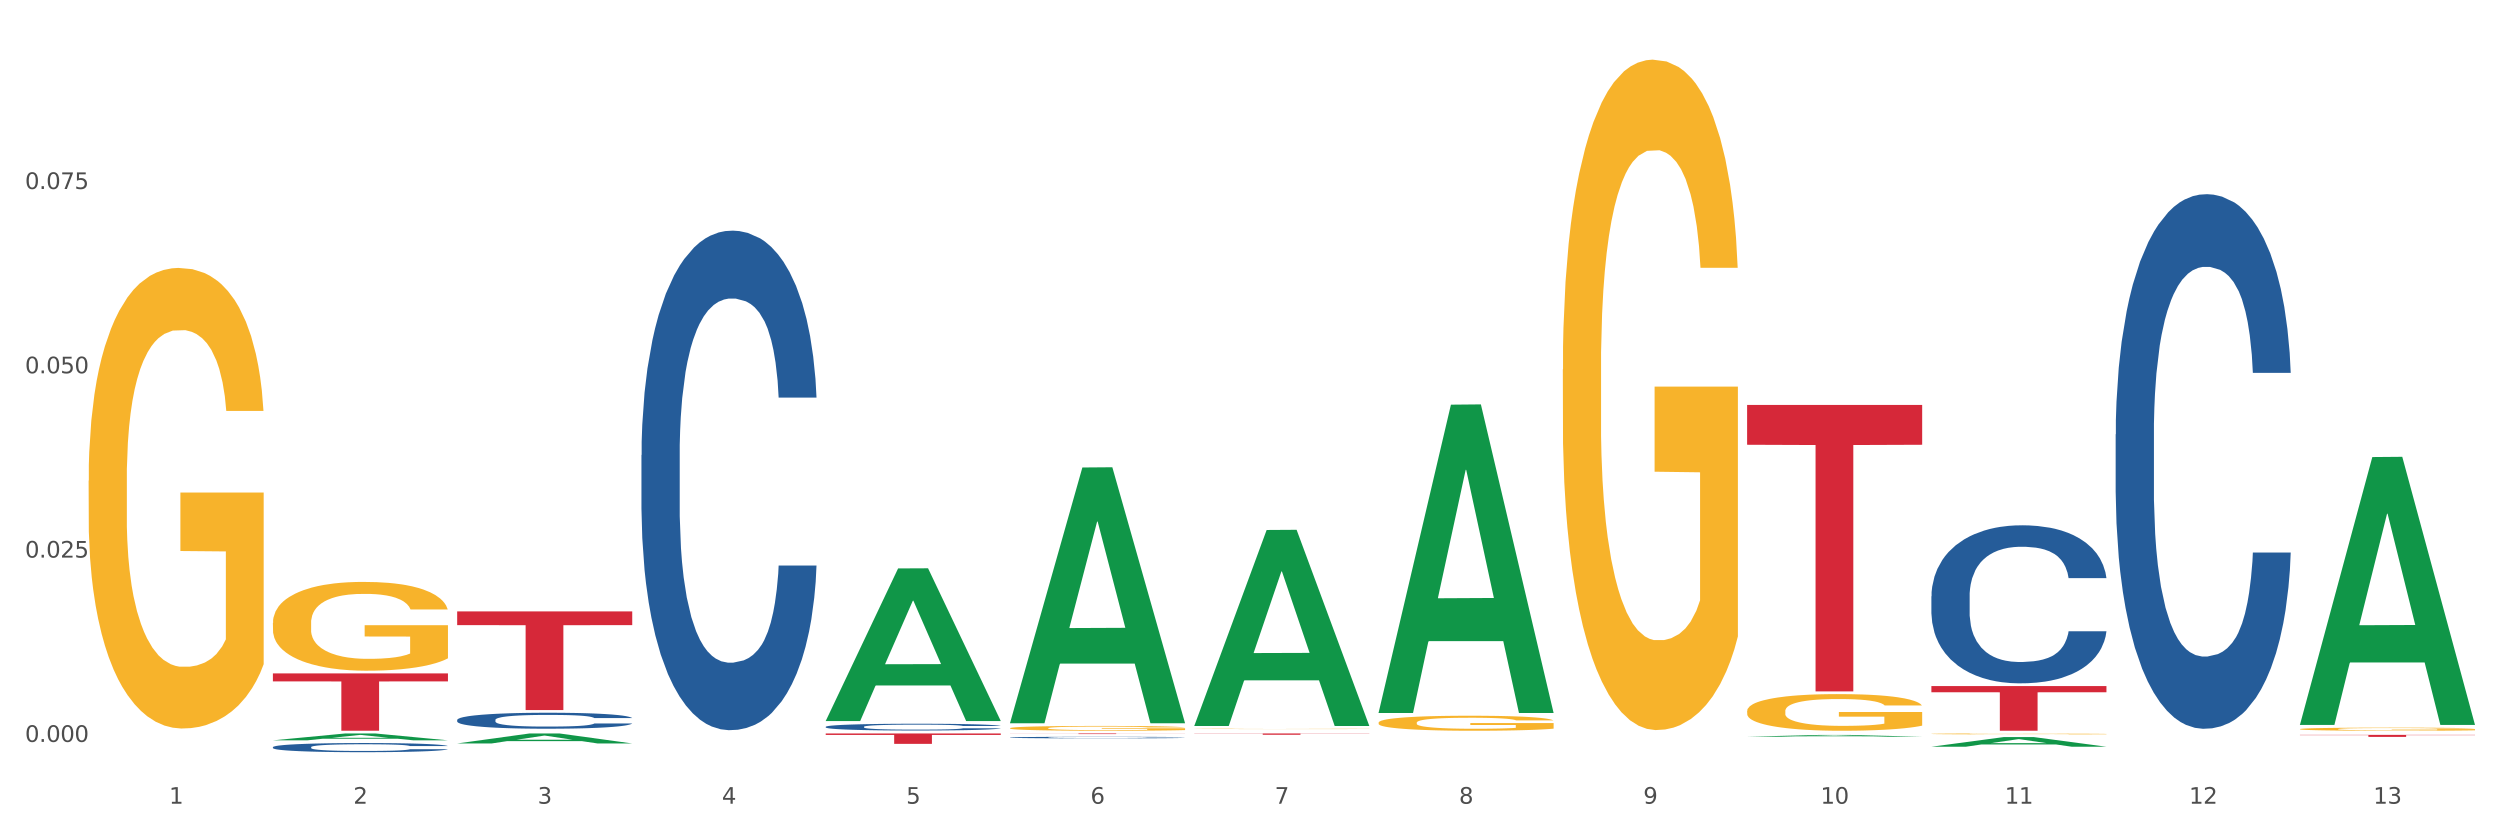 <?xml version="1.0" encoding="utf-8" standalone="no"?>
<!DOCTYPE svg PUBLIC "-//W3C//DTD SVG 1.1//EN"
  "http://www.w3.org/Graphics/SVG/1.1/DTD/svg11.dtd">
<svg xmlns:xlink="http://www.w3.org/1999/xlink" width="1080pt" height="360pt" viewBox="0 0 1080 360" xmlns="http://www.w3.org/2000/svg" version="1.1">
 <rect x="0" y="0" width="1080" height="360" fill="#333333" stroke="none"/>
 <defs>
  <style type="text/css">*{stroke-linejoin: round; stroke-linecap: butt}</style>
 </defs>
 <g id="figure_1">
  <g id="patch_1">
   <path d="M 0 360 
L 1080 360 
L 1080 0 
L 0 0 
z
" style="fill: #ffffff; stroke: #ffffff; stroke-linejoin: miter"/>
  </g>
  <g id="axes_1">
   <g id="matplotlib.axis_1">
    <g id="xtick_1">
     <g id="text_1">
      <!-- 1 -->
      <g style="fill: #4d4d4d" transform="translate(73.043 347.204) scale(0.096 -0.096)">
       <defs>
        <path id="DejaVuSans-31" d="M 794 531 
L 1825 531 
L 1825 4091 
L 703 3866 
L 703 4441 
L 1819 4666 
L 2450 4666 
L 2450 531 
L 3481 531 
L 3481 0 
L 794 0 
L 794 531 
z
" transform="scale(0.016)"/>
       </defs>
       <use xlink:href="#DejaVuSans-31"/>
      </g>
     </g>
    </g>
    <g id="xtick_2">
     <g id="text_2">
      <!-- 2 -->
      <g style="fill: #4d4d4d" transform="translate(152.65 347.204) scale(0.096 -0.096)">
       <defs>
        <path id="DejaVuSans-32" d="M 1228 531 
L 3431 531 
L 3431 0 
L 469 0 
L 469 531 
Q 828 903 1448 1529 
Q 2069 2156 2228 2338 
Q 2531 2678 2651 2914 
Q 2772 3150 2772 3378 
Q 2772 3750 2511 3984 
Q 2250 4219 1831 4219 
Q 1534 4219 1204 4116 
Q 875 4013 500 3803 
L 500 4441 
Q 881 4594 1212 4672 
Q 1544 4750 1819 4750 
Q 2544 4750 2975 4387 
Q 3406 4025 3406 3419 
Q 3406 3131 3298 2873 
Q 3191 2616 2906 2266 
Q 2828 2175 2409 1742 
Q 1991 1309 1228 531 
z
" transform="scale(0.016)"/>
       </defs>
       <use xlink:href="#DejaVuSans-32"/>
      </g>
     </g>
    </g>
    <g id="xtick_3">
     <g id="text_3">
      <!-- 3 -->
      <g style="fill: #4d4d4d" transform="translate(232.258 347.204) scale(0.096 -0.096)">
       <defs>
        <path id="DejaVuSans-33" d="M 2597 2516 
Q 3050 2419 3304 2112 
Q 3559 1806 3559 1356 
Q 3559 666 3084 287 
Q 2609 -91 1734 -91 
Q 1441 -91 1130 -33 
Q 819 25 488 141 
L 488 750 
Q 750 597 1062 519 
Q 1375 441 1716 441 
Q 2309 441 2620 675 
Q 2931 909 2931 1356 
Q 2931 1769 2642 2001 
Q 2353 2234 1838 2234 
L 1294 2234 
L 1294 2753 
L 1863 2753 
Q 2328 2753 2575 2939 
Q 2822 3125 2822 3475 
Q 2822 3834 2567 4026 
Q 2313 4219 1838 4219 
Q 1578 4219 1281 4162 
Q 984 4106 628 3988 
L 628 4550 
Q 988 4650 1302 4700 
Q 1616 4750 1894 4750 
Q 2613 4750 3031 4423 
Q 3450 4097 3450 3541 
Q 3450 3153 3228 2886 
Q 3006 2619 2597 2516 
z
" transform="scale(0.016)"/>
       </defs>
       <use xlink:href="#DejaVuSans-33"/>
      </g>
     </g>
    </g>
    <g id="xtick_4">
     <g id="text_4">
      <!-- 4 -->
      <g style="fill: #4d4d4d" transform="translate(311.865 347.204) scale(0.096 -0.096)">
       <defs>
        <path id="DejaVuSans-34" d="M 2419 4116 
L 825 1625 
L 2419 1625 
L 2419 4116 
z
M 2253 4666 
L 3047 4666 
L 3047 1625 
L 3713 1625 
L 3713 1100 
L 3047 1100 
L 3047 0 
L 2419 0 
L 2419 1100 
L 313 1100 
L 313 1709 
L 2253 4666 
z
" transform="scale(0.016)"/>
       </defs>
       <use xlink:href="#DejaVuSans-34"/>
      </g>
     </g>
    </g>
    <g id="xtick_5">
     <g id="text_5">
      <!-- 5 -->
      <g style="fill: #4d4d4d" transform="translate(391.473 347.204) scale(0.096 -0.096)">
       <defs>
        <path id="DejaVuSans-35" d="M 691 4666 
L 3169 4666 
L 3169 4134 
L 1269 4134 
L 1269 2991 
Q 1406 3038 1543 3061 
Q 1681 3084 1819 3084 
Q 2600 3084 3056 2656 
Q 3513 2228 3513 1497 
Q 3513 744 3044 326 
Q 2575 -91 1722 -91 
Q 1428 -91 1123 -41 
Q 819 9 494 109 
L 494 744 
Q 775 591 1075 516 
Q 1375 441 1709 441 
Q 2250 441 2565 725 
Q 2881 1009 2881 1497 
Q 2881 1984 2565 2268 
Q 2250 2553 1709 2553 
Q 1456 2553 1204 2497 
Q 953 2441 691 2322 
L 691 4666 
z
" transform="scale(0.016)"/>
       </defs>
       <use xlink:href="#DejaVuSans-35"/>
      </g>
     </g>
    </g>
    <g id="xtick_6">
     <g id="text_6">
      <!-- 6 -->
      <g style="fill: #4d4d4d" transform="translate(471.08 347.204) scale(0.096 -0.096)">
       <defs>
        <path id="DejaVuSans-36" d="M 2113 2584 
Q 1688 2584 1439 2293 
Q 1191 2003 1191 1497 
Q 1191 994 1439 701 
Q 1688 409 2113 409 
Q 2538 409 2786 701 
Q 3034 994 3034 1497 
Q 3034 2003 2786 2293 
Q 2538 2584 2113 2584 
z
M 3366 4563 
L 3366 3988 
Q 3128 4100 2886 4159 
Q 2644 4219 2406 4219 
Q 1781 4219 1451 3797 
Q 1122 3375 1075 2522 
Q 1259 2794 1537 2939 
Q 1816 3084 2150 3084 
Q 2853 3084 3261 2657 
Q 3669 2231 3669 1497 
Q 3669 778 3244 343 
Q 2819 -91 2113 -91 
Q 1303 -91 875 529 
Q 447 1150 447 2328 
Q 447 3434 972 4092 
Q 1497 4750 2381 4750 
Q 2619 4750 2861 4703 
Q 3103 4656 3366 4563 
z
" transform="scale(0.016)"/>
       </defs>
       <use xlink:href="#DejaVuSans-36"/>
      </g>
     </g>
    </g>
    <g id="xtick_7">
     <g id="text_7">
      <!-- 7 -->
      <g style="fill: #4d4d4d" transform="translate(550.688 347.204) scale(0.096 -0.096)">
       <defs>
        <path id="DejaVuSans-37" d="M 525 4666 
L 3525 4666 
L 3525 4397 
L 1831 0 
L 1172 0 
L 2766 4134 
L 525 4134 
L 525 4666 
z
" transform="scale(0.016)"/>
       </defs>
       <use xlink:href="#DejaVuSans-37"/>
      </g>
     </g>
    </g>
    <g id="xtick_8">
     <g id="text_8">
      <!-- 8 -->
      <g style="fill: #4d4d4d" transform="translate(630.295 347.204) scale(0.096 -0.096)">
       <defs>
        <path id="DejaVuSans-38" d="M 2034 2216 
Q 1584 2216 1326 1975 
Q 1069 1734 1069 1313 
Q 1069 891 1326 650 
Q 1584 409 2034 409 
Q 2484 409 2743 651 
Q 3003 894 3003 1313 
Q 3003 1734 2745 1975 
Q 2488 2216 2034 2216 
z
M 1403 2484 
Q 997 2584 770 2862 
Q 544 3141 544 3541 
Q 544 4100 942 4425 
Q 1341 4750 2034 4750 
Q 2731 4750 3128 4425 
Q 3525 4100 3525 3541 
Q 3525 3141 3298 2862 
Q 3072 2584 2669 2484 
Q 3125 2378 3379 2068 
Q 3634 1759 3634 1313 
Q 3634 634 3220 271 
Q 2806 -91 2034 -91 
Q 1263 -91 848 271 
Q 434 634 434 1313 
Q 434 1759 690 2068 
Q 947 2378 1403 2484 
z
M 1172 3481 
Q 1172 3119 1398 2916 
Q 1625 2713 2034 2713 
Q 2441 2713 2670 2916 
Q 2900 3119 2900 3481 
Q 2900 3844 2670 4047 
Q 2441 4250 2034 4250 
Q 1625 4250 1398 4047 
Q 1172 3844 1172 3481 
z
" transform="scale(0.016)"/>
       </defs>
       <use xlink:href="#DejaVuSans-38"/>
      </g>
     </g>
    </g>
    <g id="xtick_9">
     <g id="text_9">
      <!-- 9 -->
      <g style="fill: #4d4d4d" transform="translate(709.902 347.204) scale(0.096 -0.096)">
       <defs>
        <path id="DejaVuSans-39" d="M 703 97 
L 703 672 
Q 941 559 1184 500 
Q 1428 441 1663 441 
Q 2288 441 2617 861 
Q 2947 1281 2994 2138 
Q 2813 1869 2534 1725 
Q 2256 1581 1919 1581 
Q 1219 1581 811 2004 
Q 403 2428 403 3163 
Q 403 3881 828 4315 
Q 1253 4750 1959 4750 
Q 2769 4750 3195 4129 
Q 3622 3509 3622 2328 
Q 3622 1225 3098 567 
Q 2575 -91 1691 -91 
Q 1453 -91 1209 -44 
Q 966 3 703 97 
z
M 1959 2075 
Q 2384 2075 2632 2365 
Q 2881 2656 2881 3163 
Q 2881 3666 2632 3958 
Q 2384 4250 1959 4250 
Q 1534 4250 1286 3958 
Q 1038 3666 1038 3163 
Q 1038 2656 1286 2365 
Q 1534 2075 1959 2075 
z
" transform="scale(0.016)"/>
       </defs>
       <use xlink:href="#DejaVuSans-39"/>
      </g>
     </g>
    </g>
    <g id="xtick_10">
     <g id="text_10">
      <!-- 10 -->
      <g style="fill: #4d4d4d" transform="translate(786.456 347.204) scale(0.096 -0.096)">
       <defs>
        <path id="DejaVuSans-30" d="M 2034 4250 
Q 1547 4250 1301 3770 
Q 1056 3291 1056 2328 
Q 1056 1369 1301 889 
Q 1547 409 2034 409 
Q 2525 409 2770 889 
Q 3016 1369 3016 2328 
Q 3016 3291 2770 3770 
Q 2525 4250 2034 4250 
z
M 2034 4750 
Q 2819 4750 3233 4129 
Q 3647 3509 3647 2328 
Q 3647 1150 3233 529 
Q 2819 -91 2034 -91 
Q 1250 -91 836 529 
Q 422 1150 422 2328 
Q 422 3509 836 4129 
Q 1250 4750 2034 4750 
z
" transform="scale(0.016)"/>
       </defs>
       <use xlink:href="#DejaVuSans-31"/>
       <use xlink:href="#DejaVuSans-30" transform="translate(63.623 0)"/>
      </g>
     </g>
    </g>
    <g id="xtick_11">
     <g id="text_11">
      <!-- 11 -->
      <g style="fill: #4d4d4d" transform="translate(866.063 347.204) scale(0.096 -0.096)">
       <use xlink:href="#DejaVuSans-31"/>
       <use xlink:href="#DejaVuSans-31" transform="translate(63.623 0)"/>
      </g>
     </g>
    </g>
    <g id="xtick_12">
     <g id="text_12">
      <!-- 12 -->
      <g style="fill: #4d4d4d" transform="translate(945.671 347.204) scale(0.096 -0.096)">
       <use xlink:href="#DejaVuSans-31"/>
       <use xlink:href="#DejaVuSans-32" transform="translate(63.623 0)"/>
      </g>
     </g>
    </g>
    <g id="xtick_13">
     <g id="text_13">
      <!-- 13 -->
      <g style="fill: #4d4d4d" transform="translate(1025.278 347.204) scale(0.096 -0.096)">
       <use xlink:href="#DejaVuSans-31"/>
       <use xlink:href="#DejaVuSans-33" transform="translate(63.623 0)"/>
      </g>
     </g>
    </g>
    <g id="xtick_14"/>
    <g id="xtick_15"/>
    <g id="xtick_16"/>
    <g id="xtick_17"/>
    <g id="xtick_18"/>
    <g id="xtick_19"/>
    <g id="xtick_20"/>
    <g id="xtick_21"/>
    <g id="xtick_22"/>
    <g id="xtick_23"/>
    <g id="xtick_24"/>
    <g id="xtick_25"/>
   </g>
   <g id="matplotlib.axis_2">
    <g id="ytick_1">
     <g id="text_14">
      <!-- 0.000 -->
      <g style="fill: #4d4d4d" transform="translate(10.8 320.5) scale(0.096 -0.096)">
       <defs>
        <path id="DejaVuSans-2e" d="M 684 794 
L 1344 794 
L 1344 0 
L 684 0 
L 684 794 
z
" transform="scale(0.016)"/>
       </defs>
       <use xlink:href="#DejaVuSans-30"/>
       <use xlink:href="#DejaVuSans-2e" transform="translate(63.623 0)"/>
       <use xlink:href="#DejaVuSans-30" transform="translate(95.41 0)"/>
       <use xlink:href="#DejaVuSans-30" transform="translate(159.033 0)"/>
       <use xlink:href="#DejaVuSans-30" transform="translate(222.656 0)"/>
      </g>
     </g>
    </g>
    <g id="ytick_2">
     <g id="text_15">
      <!-- 0.025 -->
      <g style="fill: #4d4d4d" transform="translate(10.8 240.883) scale(0.096 -0.096)">
       <use xlink:href="#DejaVuSans-30"/>
       <use xlink:href="#DejaVuSans-2e" transform="translate(63.623 0)"/>
       <use xlink:href="#DejaVuSans-30" transform="translate(95.41 0)"/>
       <use xlink:href="#DejaVuSans-32" transform="translate(159.033 0)"/>
       <use xlink:href="#DejaVuSans-35" transform="translate(222.656 0)"/>
      </g>
     </g>
    </g>
    <g id="ytick_3">
     <g id="text_16">
      <!-- 0.050 -->
      <g style="fill: #4d4d4d" transform="translate(10.8 161.265) scale(0.096 -0.096)">
       <use xlink:href="#DejaVuSans-30"/>
       <use xlink:href="#DejaVuSans-2e" transform="translate(63.623 0)"/>
       <use xlink:href="#DejaVuSans-30" transform="translate(95.41 0)"/>
       <use xlink:href="#DejaVuSans-35" transform="translate(159.033 0)"/>
       <use xlink:href="#DejaVuSans-30" transform="translate(222.656 0)"/>
      </g>
     </g>
    </g>
    <g id="ytick_4">
     <g id="text_17">
      <!-- 0.075 -->
      <g style="fill: #4d4d4d" transform="translate(10.8 81.647) scale(0.096 -0.096)">
       <use xlink:href="#DejaVuSans-30"/>
       <use xlink:href="#DejaVuSans-2e" transform="translate(63.623 0)"/>
       <use xlink:href="#DejaVuSans-30" transform="translate(95.41 0)"/>
       <use xlink:href="#DejaVuSans-37" transform="translate(159.033 0)"/>
       <use xlink:href="#DejaVuSans-35" transform="translate(222.656 0)"/>
      </g>
     </g>
    </g>
    <g id="ytick_5"/>
    <g id="ytick_6"/>
    <g id="ytick_7"/>
    <g id="ytick_8"/>
   </g>
   <g id="PolyCollection_1">
    <path d="M 117.89 319.817 
L 117.968 319.814 
L 149.155 316.856 
L 162.097 316.853 
L 193.518 319.823 
L 178.548 319.823 
L 171.765 319.131 
L 139.565 319.131 
L 139.331 319.142 
L 132.782 319.823 
L 117.89 319.823 
L 117.89 319.817 
L 143.619 318.718 
L 167.711 318.716 
L 155.782 317.486 
L 155.626 317.48 
L 155.47 317.489 
L 143.541 318.716 
L 143.619 318.718 
L 117.89 319.817 
z
" clip-path="url(#p69374a0473)" style="fill: #109648"/>
    <path d="M 834.358 296.372 
L 909.985 296.372 
L 909.985 299.056 
L 880.236 299.074 
L 880.236 315.689 
L 863.928 315.689 
L 863.928 299.074 
L 834.358 299.056 
L 834.358 296.39 
L 834.358 296.372 
z
" clip-path="url(#p69374a0473)" style="fill: #d62839"/>
    <path d="M 754.75 174.941 
L 830.378 174.941 
L 830.378 192.137 
L 800.628 192.254 
L 800.628 298.687 
L 784.32 298.687 
L 784.32 192.254 
L 754.75 192.137 
L 754.75 175.057 
L 754.75 174.941 
z
" clip-path="url(#p69374a0473)" style="fill: #d62839"/>
    <path d="M 515.928 316.853 
L 591.555 316.853 
L 591.555 316.932 
L 561.806 316.932 
L 561.806 317.418 
L 545.498 317.418 
L 545.498 316.932 
L 515.928 316.932 
L 515.928 316.854 
L 515.928 316.853 
z
" clip-path="url(#p69374a0473)" style="fill: #d62839"/>
    <path d="M 436.32 316.853 
L 511.948 316.853 
L 511.948 316.891 
L 482.199 316.891 
L 482.199 317.123 
L 465.89 317.123 
L 465.89 316.891 
L 436.32 316.891 
L 436.32 316.853 
L 436.32 316.853 
z
" clip-path="url(#p69374a0473)" style="fill: #d62839"/>
    <path d="M 356.713 316.853 
L 432.34 316.853 
L 432.34 317.477 
L 402.591 317.482 
L 402.591 321.346 
L 386.283 321.346 
L 386.283 317.482 
L 356.713 317.477 
L 356.713 316.857 
L 356.713 316.853 
z
" clip-path="url(#p69374a0473)" style="fill: #d62839"/>
    <path d="M 197.498 264.126 
L 273.125 264.126 
L 273.125 270.047 
L 243.376 270.088 
L 243.376 306.738 
L 227.068 306.738 
L 227.068 270.088 
L 197.498 270.047 
L 197.498 264.166 
L 197.498 264.126 
z
" clip-path="url(#p69374a0473)" style="fill: #d62839"/>
    <path d="M 117.89 290.917 
L 193.518 290.917 
L 193.518 294.359 
L 163.769 294.382 
L 163.769 315.689 
L 147.46 315.689 
L 147.46 294.382 
L 117.89 294.359 
L 117.89 290.94 
L 117.89 290.917 
z
" clip-path="url(#p69374a0473)" style="fill: #d62839"/>
    <path d="M 913.965 187.656 
L 914.055 187.445 
L 914.055 181.539 
L 914.323 173.524 
L 915.306 158.759 
L 916.558 147.58 
L 918.703 134.503 
L 919.865 129.019 
L 921.385 122.902 
L 924.514 112.989 
L 928.09 104.552 
L 930.593 99.911 
L 932.47 96.958 
L 936.671 91.685 
L 939.085 89.365 
L 941.588 87.467 
L 943.734 86.201 
L 947.309 84.725 
L 950.17 84.092 
L 953.477 83.881 
L 956.249 84.092 
L 959.914 84.935 
L 965.277 87.467 
L 967.333 88.943 
L 970.105 91.474 
L 972.965 94.849 
L 975.29 98.224 
L 977.971 103.075 
L 980.743 109.403 
L 983.424 117.418 
L 985.302 124.8 
L 986.821 132.605 
L 988.162 142.096 
L 989.146 152.432 
L 989.593 161.08 
L 973.233 161.08 
L 972.786 153.275 
L 971.893 144.838 
L 970.999 139.143 
L 970.015 134.503 
L 968.496 129.23 
L 967.155 125.855 
L 964.92 121.847 
L 962.864 119.316 
L 961.165 117.84 
L 959.109 116.574 
L 954.729 115.309 
L 951.6 115.309 
L 949.634 115.731 
L 947.22 116.785 
L 945.164 118.262 
L 942.75 120.793 
L 940.873 123.535 
L 938.996 127.121 
L 937.923 129.652 
L 936.314 134.292 
L 935.241 138.089 
L 933.811 144.627 
L 933.006 149.268 
L 931.576 161.29 
L 930.95 170.149 
L 930.682 176.266 
L 930.503 183.016 
L 930.503 215.92 
L 931.04 230.685 
L 931.487 237.013 
L 932.202 244.184 
L 933.543 253.465 
L 935.509 262.535 
L 937.565 269.073 
L 939.264 273.081 
L 940.873 276.034 
L 942.482 278.354 
L 944.449 280.463 
L 946.058 281.729 
L 948.471 282.994 
L 951.332 283.627 
L 953.567 283.627 
L 958.126 282.573 
L 960.182 281.518 
L 962.149 280.042 
L 964.294 277.721 
L 965.993 275.19 
L 966.976 273.292 
L 968.585 269.284 
L 969.836 265.066 
L 970.909 260.215 
L 971.624 255.996 
L 972.429 249.668 
L 973.055 242.497 
L 973.233 238.7 
L 989.593 238.7 
L 989.235 246.293 
L 988.609 253.676 
L 987.358 263.589 
L 986.374 269.284 
L 984.855 276.245 
L 983.246 282.151 
L 981.011 288.689 
L 978.955 293.541 
L 976.809 297.759 
L 974.485 301.556 
L 970.283 306.829 
L 968.764 308.306 
L 965.546 310.837 
L 963.043 312.313 
L 959.377 313.79 
L 955.623 314.633 
L 951.69 314.844 
L 948.203 314.422 
L 944.359 313.157 
L 941.946 311.891 
L 939.264 309.993 
L 936.135 307.04 
L 933.185 303.454 
L 930.414 299.236 
L 927.821 294.384 
L 925.408 288.9 
L 922.279 279.831 
L 919.955 270.972 
L 918.256 262.746 
L 917.094 255.785 
L 915.932 246.926 
L 915.306 240.809 
L 914.323 226.045 
L 913.965 212.334 
L 913.965 187.656 
z
" clip-path="url(#p69374a0473)" style="fill: #255c99"/>
    <path d="M 834.358 257.606 
L 834.447 257.543 
L 834.447 255.797 
L 834.715 253.428 
L 835.699 249.063 
L 836.95 245.758 
L 839.096 241.892 
L 840.258 240.271 
L 841.778 238.462 
L 844.906 235.531 
L 848.482 233.037 
L 850.985 231.665 
L 852.862 230.792 
L 857.064 229.233 
L 859.478 228.547 
L 861.981 227.986 
L 864.126 227.612 
L 867.702 227.176 
L 870.562 226.988 
L 873.87 226.926 
L 876.641 226.988 
L 880.306 227.238 
L 885.67 227.986 
L 887.726 228.423 
L 890.497 229.171 
L 893.358 230.169 
L 895.682 231.166 
L 898.364 232.601 
L 901.135 234.471 
L 903.817 236.841 
L 905.694 239.023 
L 907.214 241.331 
L 908.555 244.137 
L 909.538 247.192 
L 909.985 249.749 
L 893.626 249.749 
L 893.179 247.442 
L 892.285 244.947 
L 891.391 243.264 
L 890.408 241.892 
L 888.888 240.333 
L 887.547 239.335 
L 885.312 238.15 
L 883.256 237.402 
L 881.558 236.966 
L 879.502 236.591 
L 875.121 236.217 
L 871.993 236.217 
L 870.026 236.342 
L 867.612 236.654 
L 865.556 237.09 
L 863.143 237.839 
L 861.265 238.649 
L 859.388 239.709 
L 858.315 240.458 
L 856.706 241.829 
L 855.634 242.952 
L 854.203 244.885 
L 853.399 246.257 
L 851.968 249.811 
L 851.343 252.43 
L 851.075 254.239 
L 850.896 256.234 
L 850.896 265.962 
L 851.432 270.327 
L 851.879 272.197 
L 852.594 274.318 
L 853.935 277.061 
L 855.902 279.743 
L 857.958 281.676 
L 859.656 282.861 
L 861.265 283.734 
L 862.875 284.419 
L 864.841 285.043 
L 866.45 285.417 
L 868.864 285.791 
L 871.724 285.978 
L 873.959 285.978 
L 878.518 285.667 
L 880.574 285.355 
L 882.541 284.918 
L 884.687 284.232 
L 886.385 283.484 
L 887.368 282.923 
L 888.977 281.738 
L 890.229 280.491 
L 891.302 279.057 
L 892.017 277.81 
L 892.821 275.939 
L 893.447 273.819 
L 893.626 272.696 
L 909.985 272.696 
L 909.627 274.941 
L 909.002 277.124 
L 907.75 280.054 
L 906.767 281.738 
L 905.247 283.796 
L 903.638 285.542 
L 901.403 287.475 
L 899.347 288.909 
L 897.202 290.156 
L 894.877 291.279 
L 890.676 292.838 
L 889.156 293.274 
L 885.938 294.022 
L 883.435 294.459 
L 879.77 294.895 
L 876.015 295.145 
L 872.082 295.207 
L 868.596 295.083 
L 864.752 294.708 
L 862.338 294.334 
L 859.656 293.773 
L 856.528 292.9 
L 853.578 291.84 
L 850.806 290.593 
L 848.214 289.159 
L 845.8 287.537 
L 842.672 284.856 
L 840.347 282.237 
L 838.649 279.805 
L 837.487 277.747 
L 836.325 275.128 
L 835.699 273.32 
L 834.715 268.955 
L 834.358 264.902 
L 834.358 257.606 
z
" clip-path="url(#p69374a0473)" style="fill: #255c99"/>
    <path d="M 436.32 318.595 
L 436.41 318.594 
L 436.41 318.577 
L 436.678 318.553 
L 437.661 318.509 
L 438.913 318.476 
L 441.058 318.437 
L 442.22 318.421 
L 443.74 318.403 
L 446.869 318.374 
L 450.445 318.349 
L 452.948 318.335 
L 454.825 318.326 
L 459.026 318.311 
L 461.44 318.304 
L 463.943 318.298 
L 466.089 318.294 
L 469.664 318.29 
L 472.525 318.288 
L 475.832 318.287 
L 478.604 318.288 
L 482.269 318.291 
L 487.632 318.298 
L 489.689 318.302 
L 492.46 318.31 
L 495.32 318.32 
L 497.645 318.33 
L 500.326 318.344 
L 503.098 318.363 
L 505.779 318.387 
L 507.657 318.409 
L 509.176 318.432 
L 510.517 318.46 
L 511.501 318.491 
L 511.948 318.516 
L 495.589 318.516 
L 495.142 318.493 
L 494.248 318.468 
L 493.354 318.451 
L 492.37 318.437 
L 490.851 318.422 
L 489.51 318.412 
L 487.275 318.4 
L 485.219 318.392 
L 483.52 318.388 
L 481.464 318.384 
L 477.084 318.381 
L 473.955 318.381 
L 471.989 318.382 
L 469.575 318.385 
L 467.519 318.389 
L 465.105 318.397 
L 463.228 318.405 
L 461.351 318.416 
L 460.278 318.423 
L 458.669 318.437 
L 457.596 318.448 
L 456.166 318.467 
L 455.361 318.481 
L 453.931 318.517 
L 453.305 318.543 
L 453.037 318.561 
L 452.858 318.581 
L 452.858 318.679 
L 453.395 318.722 
L 453.842 318.741 
L 454.557 318.762 
L 455.898 318.79 
L 457.864 318.817 
L 459.92 318.836 
L 461.619 318.848 
L 463.228 318.857 
L 464.837 318.864 
L 466.804 318.87 
L 468.413 318.874 
L 470.826 318.877 
L 473.687 318.879 
L 475.922 318.879 
L 480.481 318.876 
L 482.537 318.873 
L 484.504 318.869 
L 486.649 318.862 
L 488.348 318.854 
L 489.331 318.849 
L 490.94 318.837 
L 492.192 318.824 
L 493.264 318.81 
L 493.979 318.797 
L 494.784 318.779 
L 495.41 318.757 
L 495.589 318.746 
L 511.948 318.746 
L 511.59 318.769 
L 510.964 318.791 
L 509.713 318.82 
L 508.729 318.837 
L 507.21 318.857 
L 505.601 318.875 
L 503.366 318.894 
L 501.31 318.909 
L 499.164 318.921 
L 496.84 318.932 
L 492.639 318.948 
L 491.119 318.952 
L 487.901 318.96 
L 485.398 318.964 
L 481.732 318.969 
L 477.978 318.971 
L 474.045 318.972 
L 470.558 318.971 
L 466.714 318.967 
L 464.301 318.963 
L 461.619 318.957 
L 458.49 318.949 
L 455.54 318.938 
L 452.769 318.926 
L 450.176 318.911 
L 447.763 318.895 
L 444.634 318.868 
L 442.31 318.842 
L 440.611 318.817 
L 439.449 318.797 
L 438.287 318.771 
L 437.661 318.752 
L 436.678 318.709 
L 436.32 318.668 
L 436.32 318.595 
z
" clip-path="url(#p69374a0473)" style="fill: #255c99"/>
    <path d="M 356.713 313.971 
L 356.802 313.969 
L 356.802 313.894 
L 357.071 313.792 
L 358.054 313.604 
L 359.305 313.462 
L 361.451 313.296 
L 362.613 313.226 
L 364.133 313.148 
L 367.261 313.022 
L 370.837 312.915 
L 373.34 312.856 
L 375.217 312.819 
L 379.419 312.752 
L 381.833 312.722 
L 384.336 312.698 
L 386.481 312.682 
L 390.057 312.663 
L 392.917 312.655 
L 396.225 312.653 
L 398.996 312.655 
L 402.661 312.666 
L 408.025 312.698 
L 410.081 312.717 
L 412.852 312.749 
L 415.713 312.792 
L 418.037 312.835 
L 420.719 312.897 
L 423.49 312.977 
L 426.172 313.079 
L 428.049 313.173 
L 429.569 313.272 
L 430.91 313.392 
L 431.893 313.524 
L 432.34 313.634 
L 415.981 313.634 
L 415.534 313.534 
L 414.64 313.427 
L 413.746 313.355 
L 412.763 313.296 
L 411.243 313.229 
L 409.902 313.186 
L 407.667 313.135 
L 405.611 313.103 
L 403.913 313.084 
L 401.857 313.068 
L 397.477 313.052 
L 394.348 313.052 
L 392.381 313.057 
L 389.967 313.071 
L 387.911 313.089 
L 385.498 313.122 
L 383.62 313.156 
L 381.743 313.202 
L 380.67 313.234 
L 379.061 313.293 
L 377.989 313.341 
L 376.558 313.425 
L 375.754 313.483 
L 374.324 313.636 
L 373.698 313.749 
L 373.43 313.827 
L 373.251 313.912 
L 373.251 314.33 
L 373.787 314.518 
L 374.234 314.598 
L 374.949 314.69 
L 376.29 314.807 
L 378.257 314.923 
L 380.313 315.006 
L 382.011 315.057 
L 383.62 315.094 
L 385.23 315.124 
L 387.196 315.151 
L 388.805 315.167 
L 391.219 315.183 
L 394.08 315.191 
L 396.314 315.191 
L 400.873 315.177 
L 402.93 315.164 
L 404.896 315.145 
L 407.042 315.116 
L 408.74 315.083 
L 409.723 315.059 
L 411.333 315.008 
L 412.584 314.955 
L 413.657 314.893 
L 414.372 314.84 
L 415.176 314.759 
L 415.802 314.668 
L 415.981 314.62 
L 432.34 314.62 
L 431.983 314.716 
L 431.357 314.81 
L 430.105 314.936 
L 429.122 315.008 
L 427.602 315.097 
L 425.993 315.172 
L 423.758 315.255 
L 421.702 315.317 
L 419.557 315.37 
L 417.233 315.419 
L 413.031 315.486 
L 411.511 315.504 
L 408.293 315.536 
L 405.79 315.555 
L 402.125 315.574 
L 398.37 315.585 
L 394.437 315.587 
L 390.951 315.582 
L 387.107 315.566 
L 384.693 315.55 
L 382.011 315.526 
L 378.883 315.488 
L 375.933 315.443 
L 373.161 315.389 
L 370.569 315.327 
L 368.155 315.258 
L 365.027 315.142 
L 362.702 315.03 
L 361.004 314.925 
L 359.842 314.837 
L 358.68 314.724 
L 358.054 314.647 
L 357.071 314.459 
L 356.713 314.285 
L 356.713 313.971 
z
" clip-path="url(#p69374a0473)" style="fill: #255c99"/>
    <path d="M 277.105 196.6 
L 277.195 196.403 
L 277.195 190.885 
L 277.463 183.395 
L 278.446 169.599 
L 279.698 159.154 
L 281.843 146.934 
L 283.005 141.81 
L 284.525 136.094 
L 287.654 126.831 
L 291.23 118.948 
L 293.733 114.612 
L 295.61 111.853 
L 299.811 106.925 
L 302.225 104.758 
L 304.728 102.984 
L 306.874 101.801 
L 310.449 100.422 
L 313.31 99.83 
L 316.618 99.633 
L 319.389 99.83 
L 323.054 100.619 
L 328.417 102.984 
L 330.474 104.363 
L 333.245 106.728 
L 336.105 109.882 
L 338.43 113.035 
L 341.111 117.568 
L 343.883 123.481 
L 346.564 130.97 
L 348.442 137.868 
L 349.961 145.16 
L 351.302 154.029 
L 352.286 163.687 
L 352.733 171.767 
L 336.374 171.767 
L 335.927 164.475 
L 335.033 156.592 
L 334.139 151.27 
L 333.155 146.934 
L 331.636 142.007 
L 330.295 138.854 
L 328.06 135.109 
L 326.004 132.744 
L 324.305 131.364 
L 322.249 130.182 
L 317.869 128.999 
L 314.74 128.999 
L 312.774 129.393 
L 310.36 130.379 
L 308.304 131.759 
L 305.89 134.124 
L 304.013 136.686 
L 302.136 140.036 
L 301.063 142.401 
L 299.454 146.737 
L 298.381 150.285 
L 296.951 156.394 
L 296.146 160.73 
L 294.716 171.964 
L 294.09 180.242 
L 293.822 185.958 
L 293.643 192.264 
L 293.643 223.01 
L 294.18 236.806 
L 294.627 242.719 
L 295.342 249.42 
L 296.683 258.092 
L 298.649 266.566 
L 300.705 272.676 
L 302.404 276.421 
L 304.013 279.18 
L 305.622 281.348 
L 307.589 283.319 
L 309.198 284.501 
L 311.611 285.684 
L 314.472 286.275 
L 316.707 286.275 
L 321.266 285.29 
L 323.322 284.304 
L 325.289 282.925 
L 327.434 280.757 
L 329.133 278.392 
L 330.116 276.618 
L 331.725 272.873 
L 332.977 268.931 
L 334.049 264.398 
L 334.764 260.457 
L 335.569 254.544 
L 336.195 247.843 
L 336.374 244.296 
L 352.733 244.296 
L 352.375 251.391 
L 351.749 258.289 
L 350.498 267.552 
L 349.514 272.873 
L 347.995 279.377 
L 346.386 284.896 
L 344.151 291.005 
L 342.095 295.538 
L 339.949 299.48 
L 337.625 303.028 
L 333.424 307.955 
L 331.904 309.334 
L 328.686 311.699 
L 326.183 313.079 
L 322.517 314.459 
L 318.763 315.247 
L 314.83 315.444 
L 311.343 315.05 
L 307.499 313.867 
L 305.086 312.685 
L 302.404 310.911 
L 299.275 308.152 
L 296.325 304.801 
L 293.554 300.86 
L 290.962 296.327 
L 288.548 291.202 
L 285.419 282.728 
L 283.095 274.45 
L 281.396 266.763 
L 280.234 260.26 
L 279.072 251.982 
L 278.446 246.266 
L 277.463 232.47 
L 277.105 219.66 
L 277.105 196.6 
z
" clip-path="url(#p69374a0473)" style="fill: #255c99"/>
    <path d="M 197.498 311.006 
L 197.587 311 
L 197.587 310.823 
L 197.856 310.584 
L 198.839 310.142 
L 200.09 309.808 
L 202.236 309.417 
L 203.398 309.253 
L 204.918 309.07 
L 208.046 308.773 
L 211.622 308.521 
L 214.125 308.382 
L 216.002 308.294 
L 220.204 308.136 
L 222.618 308.067 
L 225.121 308.01 
L 227.266 307.972 
L 230.842 307.928 
L 233.702 307.909 
L 237.01 307.902 
L 239.781 307.909 
L 243.446 307.934 
L 248.81 308.01 
L 250.866 308.054 
L 253.637 308.13 
L 256.498 308.231 
L 258.822 308.331 
L 261.504 308.477 
L 264.275 308.666 
L 266.957 308.906 
L 268.834 309.126 
L 270.354 309.36 
L 271.695 309.644 
L 272.678 309.953 
L 273.125 310.212 
L 256.766 310.212 
L 256.319 309.978 
L 255.425 309.726 
L 254.531 309.555 
L 253.548 309.417 
L 252.028 309.259 
L 250.687 309.158 
L 248.452 309.038 
L 246.396 308.962 
L 244.698 308.918 
L 242.642 308.88 
L 238.262 308.843 
L 235.133 308.843 
L 233.166 308.855 
L 230.752 308.887 
L 228.696 308.931 
L 226.283 309.007 
L 224.406 309.089 
L 222.528 309.196 
L 221.456 309.272 
L 219.846 309.41 
L 218.774 309.524 
L 217.343 309.719 
L 216.539 309.858 
L 215.109 310.218 
L 214.483 310.483 
L 214.215 310.666 
L 214.036 310.868 
L 214.036 311.852 
L 214.572 312.293 
L 215.019 312.483 
L 215.734 312.697 
L 217.075 312.975 
L 219.042 313.246 
L 221.098 313.442 
L 222.796 313.561 
L 224.406 313.65 
L 226.015 313.719 
L 227.981 313.782 
L 229.59 313.82 
L 232.004 313.858 
L 234.865 313.877 
L 237.099 313.877 
L 241.658 313.845 
L 243.715 313.814 
L 245.681 313.77 
L 247.827 313.7 
L 249.525 313.625 
L 250.508 313.568 
L 252.118 313.448 
L 253.369 313.322 
L 254.442 313.177 
L 255.157 313.05 
L 255.961 312.861 
L 256.587 312.647 
L 256.766 312.533 
L 273.125 312.533 
L 272.768 312.76 
L 272.142 312.981 
L 270.89 313.278 
L 269.907 313.448 
L 268.387 313.656 
L 266.778 313.833 
L 264.543 314.028 
L 262.487 314.173 
L 260.342 314.3 
L 258.018 314.413 
L 253.816 314.571 
L 252.296 314.615 
L 249.078 314.691 
L 246.575 314.735 
L 242.91 314.779 
L 239.155 314.804 
L 235.222 314.811 
L 231.736 314.798 
L 227.892 314.76 
L 225.478 314.722 
L 222.796 314.666 
L 219.668 314.577 
L 216.718 314.47 
L 213.946 314.344 
L 211.354 314.199 
L 208.94 314.035 
L 205.812 313.763 
L 203.487 313.498 
L 201.789 313.252 
L 200.627 313.044 
L 199.465 312.779 
L 198.839 312.596 
L 197.856 312.155 
L 197.498 311.745 
L 197.498 311.006 
z
" clip-path="url(#p69374a0473)" style="fill: #255c99"/>
    <path d="M 117.89 322.767 
L 117.98 322.764 
L 117.98 322.663 
L 118.248 322.525 
L 119.231 322.272 
L 120.483 322.08 
L 122.628 321.856 
L 123.79 321.761 
L 125.31 321.657 
L 128.439 321.486 
L 132.015 321.342 
L 134.518 321.262 
L 136.395 321.211 
L 140.597 321.121 
L 143.01 321.081 
L 145.513 321.049 
L 147.659 321.027 
L 151.234 321.002 
L 154.095 320.991 
L 157.403 320.987 
L 160.174 320.991 
L 163.839 321.005 
L 169.203 321.049 
L 171.259 321.074 
L 174.03 321.117 
L 176.89 321.175 
L 179.215 321.233 
L 181.896 321.316 
L 184.668 321.425 
L 187.349 321.562 
L 189.227 321.689 
L 190.746 321.823 
L 192.087 321.986 
L 193.071 322.163 
L 193.518 322.311 
L 177.159 322.311 
L 176.712 322.178 
L 175.818 322.033 
L 174.924 321.935 
L 173.94 321.856 
L 172.421 321.765 
L 171.08 321.707 
L 168.845 321.638 
L 166.789 321.595 
L 165.09 321.57 
L 163.034 321.548 
L 158.654 321.526 
L 155.525 321.526 
L 153.559 321.533 
L 151.145 321.552 
L 149.089 321.577 
L 146.675 321.62 
L 144.798 321.667 
L 142.921 321.729 
L 141.848 321.772 
L 140.239 321.852 
L 139.166 321.917 
L 137.736 322.029 
L 136.931 322.109 
L 135.501 322.315 
L 134.875 322.467 
L 134.607 322.572 
L 134.428 322.688 
L 134.428 323.252 
L 134.965 323.506 
L 135.412 323.614 
L 136.127 323.737 
L 137.468 323.896 
L 139.434 324.052 
L 141.49 324.164 
L 143.189 324.233 
L 144.798 324.284 
L 146.407 324.323 
L 148.374 324.36 
L 149.983 324.381 
L 152.396 324.403 
L 155.257 324.414 
L 157.492 324.414 
L 162.051 324.396 
L 164.107 324.378 
L 166.074 324.352 
L 168.219 324.313 
L 169.918 324.269 
L 170.901 324.237 
L 172.51 324.168 
L 173.762 324.095 
L 174.834 324.012 
L 175.549 323.94 
L 176.354 323.831 
L 176.98 323.708 
L 177.159 323.643 
L 193.518 323.643 
L 193.16 323.773 
L 192.534 323.9 
L 191.283 324.07 
L 190.299 324.168 
L 188.78 324.287 
L 187.171 324.389 
L 184.936 324.501 
L 182.88 324.584 
L 180.734 324.656 
L 178.41 324.722 
L 174.209 324.812 
L 172.689 324.837 
L 169.471 324.881 
L 166.968 324.906 
L 163.303 324.931 
L 159.548 324.946 
L 155.615 324.95 
L 152.128 324.942 
L 148.284 324.921 
L 145.871 324.899 
L 143.189 324.866 
L 140.06 324.816 
L 137.11 324.754 
L 134.339 324.682 
L 131.747 324.598 
L 129.333 324.504 
L 126.204 324.349 
L 123.88 324.197 
L 122.181 324.056 
L 121.019 323.936 
L 119.857 323.784 
L 119.231 323.679 
L 118.248 323.426 
L 117.89 323.191 
L 117.89 322.767 
z
" clip-path="url(#p69374a0473)" style="fill: #255c99"/>
    <path d="M 38.283 207.688 
L 38.372 207.506 
L 38.372 200.964 
L 38.551 195.33 
L 39.444 181.701 
L 40.783 170.434 
L 41.765 164.437 
L 42.747 159.531 
L 43.908 154.624 
L 45.337 149.536 
L 47.926 142.085 
L 49.533 138.269 
L 51.498 134.271 
L 55.069 128.456 
L 57.659 125.185 
L 60.337 122.459 
L 64.712 119.188 
L 67.57 117.734 
L 70.605 116.644 
L 74.266 115.917 
L 77.034 115.735 
L 83.106 116.28 
L 88.284 117.916 
L 90.784 119.188 
L 93.999 121.369 
L 95.695 122.822 
L 98.463 125.73 
L 101.32 129.546 
L 103.285 132.817 
L 106.231 138.996 
L 108.464 145.174 
L 110.517 152.807 
L 111.589 158.077 
L 112.392 162.983 
L 113.107 168.617 
L 113.821 177.521 
L 97.749 177.521 
L 97.124 171.161 
L 96.142 165.164 
L 94.713 159.349 
L 93.463 155.714 
L 91.32 151.171 
L 89.356 148.264 
L 87.302 146.083 
L 84.802 144.266 
L 82.838 143.357 
L 80.07 142.63 
L 74.623 142.812 
L 70.962 144.266 
L 68.462 146.083 
L 66.855 147.719 
L 65.427 149.536 
L 63.819 152.08 
L 61.944 155.896 
L 60.605 159.349 
L 59.266 163.71 
L 58.194 168.072 
L 57.212 173.16 
L 56.409 178.612 
L 55.783 184.245 
L 55.248 191.151 
L 54.801 202.599 
L 54.801 227.496 
L 54.98 233.129 
L 55.426 240.58 
L 55.962 246.213 
L 56.855 252.937 
L 57.659 257.48 
L 59.176 264.022 
L 60.873 269.474 
L 62.212 272.927 
L 63.552 275.834 
L 65.873 279.832 
L 68.462 283.103 
L 70.695 285.102 
L 73.73 286.92 
L 75.784 287.647 
L 77.57 288.01 
L 81.945 288.01 
L 85.07 287.465 
L 88.552 286.193 
L 91.231 284.557 
L 93.463 282.558 
L 95.963 279.287 
L 97.57 276.198 
L 97.57 238.217 
L 77.927 238.036 
L 77.927 212.776 
L 113.91 212.776 
L 113.91 286.92 
L 112.392 290.736 
L 110.696 294.189 
L 108.91 297.278 
L 106.231 301.094 
L 103.017 304.729 
L 100.16 307.273 
L 97.124 309.454 
L 93.552 311.453 
L 88.909 313.27 
L 86.052 313.997 
L 82.481 314.542 
L 78.284 314.724 
L 74.623 314.36 
L 71.052 313.451 
L 67.302 311.816 
L 63.641 309.454 
L 60.873 307.091 
L 58.105 304.184 
L 55.158 300.367 
L 52.837 296.733 
L 51.051 293.462 
L 49.087 289.282 
L 46.944 283.83 
L 45.337 278.924 
L 43.908 273.836 
L 42.39 267.293 
L 41.319 261.66 
L 40.247 254.573 
L 39.622 249.303 
L 38.908 241.125 
L 38.372 229.676 
L 38.283 207.688 
z
" clip-path="url(#p69374a0473)" style="fill: #f7b32b"/>
    <path d="M 117.89 269.113 
L 117.98 269.078 
L 117.98 267.817 
L 118.158 266.731 
L 119.051 264.103 
L 120.391 261.93 
L 121.373 260.774 
L 122.355 259.828 
L 123.516 258.882 
L 124.944 257.9 
L 127.534 256.464 
L 129.141 255.728 
L 131.105 254.957 
L 134.677 253.836 
L 137.266 253.205 
L 139.945 252.679 
L 144.32 252.049 
L 147.177 251.768 
L 150.213 251.558 
L 153.874 251.418 
L 156.642 251.383 
L 162.713 251.488 
L 167.892 251.803 
L 170.392 252.049 
L 173.606 252.469 
L 175.303 252.75 
L 178.071 253.31 
L 180.928 254.046 
L 182.892 254.677 
L 185.839 255.868 
L 188.071 257.06 
L 190.125 258.531 
L 191.196 259.547 
L 192 260.493 
L 192.714 261.58 
L 193.428 263.297 
L 177.356 263.297 
L 176.731 262.07 
L 175.749 260.914 
L 174.321 259.793 
L 173.071 259.092 
L 170.928 258.216 
L 168.963 257.655 
L 166.91 257.235 
L 164.41 256.884 
L 162.445 256.709 
L 159.677 256.569 
L 154.231 256.604 
L 150.57 256.884 
L 148.07 257.235 
L 146.463 257.55 
L 145.034 257.9 
L 143.427 258.391 
L 141.552 259.127 
L 140.213 259.793 
L 138.873 260.634 
L 137.802 261.475 
L 136.82 262.456 
L 136.016 263.507 
L 135.391 264.593 
L 134.855 265.925 
L 134.409 268.132 
L 134.409 272.933 
L 134.587 274.019 
L 135.034 275.456 
L 135.57 276.542 
L 136.462 277.839 
L 137.266 278.715 
L 138.784 279.976 
L 140.48 281.027 
L 141.82 281.693 
L 143.159 282.254 
L 145.481 283.025 
L 148.07 283.655 
L 150.302 284.041 
L 153.338 284.391 
L 155.392 284.531 
L 157.177 284.601 
L 161.552 284.601 
L 164.678 284.496 
L 168.16 284.251 
L 170.838 283.936 
L 173.071 283.55 
L 175.571 282.919 
L 177.178 282.324 
L 177.178 275 
L 157.534 274.965 
L 157.534 270.095 
L 193.518 270.095 
L 193.518 284.391 
L 192 285.127 
L 190.303 285.793 
L 188.517 286.388 
L 185.839 287.124 
L 182.624 287.825 
L 179.767 288.316 
L 176.731 288.736 
L 173.16 289.122 
L 168.517 289.472 
L 165.66 289.612 
L 162.088 289.717 
L 157.892 289.752 
L 154.231 289.682 
L 150.659 289.507 
L 146.909 289.192 
L 143.248 288.736 
L 140.48 288.281 
L 137.712 287.72 
L 134.766 286.984 
L 132.444 286.283 
L 130.659 285.653 
L 128.694 284.847 
L 126.551 283.795 
L 124.944 282.849 
L 123.516 281.868 
L 121.998 280.607 
L 120.926 279.52 
L 119.855 278.154 
L 119.23 277.138 
L 118.516 275.561 
L 117.98 273.353 
L 117.89 269.113 
z
" clip-path="url(#p69374a0473)" style="fill: #f7b32b"/>
    <path d="M 993.573 314.962 
L 993.662 314.961 
L 993.662 314.916 
L 993.841 314.878 
L 994.734 314.786 
L 996.073 314.709 
L 997.055 314.668 
L 998.037 314.635 
L 999.198 314.602 
L 1000.627 314.567 
L 1003.216 314.517 
L 1004.823 314.491 
L 1006.788 314.464 
L 1010.359 314.424 
L 1012.948 314.402 
L 1015.627 314.383 
L 1020.002 314.361 
L 1022.859 314.351 
L 1025.895 314.344 
L 1029.556 314.339 
L 1032.324 314.338 
L 1038.396 314.341 
L 1043.574 314.352 
L 1046.074 314.361 
L 1049.289 314.376 
L 1050.985 314.386 
L 1053.753 314.406 
L 1056.61 314.431 
L 1058.575 314.454 
L 1061.521 314.496 
L 1063.753 314.538 
L 1065.807 314.589 
L 1066.879 314.625 
L 1067.682 314.658 
L 1068.396 314.697 
L 1069.111 314.757 
L 1053.039 314.757 
L 1052.414 314.714 
L 1051.432 314.673 
L 1050.003 314.634 
L 1048.753 314.609 
L 1046.61 314.578 
L 1044.646 314.559 
L 1042.592 314.544 
L 1040.092 314.531 
L 1038.128 314.525 
L 1035.36 314.52 
L 1029.913 314.522 
L 1026.252 314.531 
L 1023.752 314.544 
L 1022.145 314.555 
L 1020.717 314.567 
L 1019.109 314.584 
L 1017.234 314.61 
L 1015.895 314.634 
L 1014.556 314.663 
L 1013.484 314.693 
L 1012.502 314.728 
L 1011.698 314.765 
L 1011.073 314.803 
L 1010.538 314.85 
L 1010.091 314.927 
L 1010.091 315.096 
L 1010.27 315.135 
L 1010.716 315.185 
L 1011.252 315.224 
L 1012.145 315.269 
L 1012.948 315.3 
L 1014.466 315.344 
L 1016.163 315.381 
L 1017.502 315.405 
L 1018.841 315.425 
L 1021.163 315.452 
L 1023.752 315.474 
L 1025.985 315.488 
L 1029.02 315.5 
L 1031.074 315.505 
L 1032.86 315.507 
L 1037.235 315.507 
L 1040.36 315.504 
L 1043.842 315.495 
L 1046.521 315.484 
L 1048.753 315.47 
L 1051.253 315.448 
L 1052.86 315.427 
L 1052.86 315.169 
L 1033.217 315.168 
L 1033.217 314.997 
L 1069.2 314.997 
L 1069.2 315.5 
L 1067.682 315.526 
L 1065.986 315.549 
L 1064.2 315.57 
L 1061.521 315.596 
L 1058.307 315.621 
L 1055.45 315.638 
L 1052.414 315.653 
L 1048.842 315.666 
L 1044.199 315.679 
L 1041.342 315.684 
L 1037.771 315.687 
L 1033.574 315.689 
L 1029.913 315.686 
L 1026.342 315.68 
L 1022.592 315.669 
L 1018.931 315.653 
L 1016.163 315.637 
L 1013.395 315.617 
L 1010.448 315.591 
L 1008.127 315.567 
L 1006.341 315.544 
L 1004.377 315.516 
L 1002.234 315.479 
L 1000.627 315.446 
L 999.198 315.411 
L 997.68 315.367 
L 996.609 315.328 
L 995.537 315.28 
L 994.912 315.245 
L 994.198 315.189 
L 993.662 315.111 
L 993.573 314.962 
z
" clip-path="url(#p69374a0473)" style="fill: #f7b32b"/>
    <path d="M 834.358 317.036 
L 834.447 317.036 
L 834.447 317.023 
L 834.626 317.012 
L 835.519 316.984 
L 836.858 316.962 
L 837.84 316.95 
L 838.822 316.94 
L 839.983 316.931 
L 841.412 316.92 
L 844.001 316.906 
L 845.608 316.898 
L 847.573 316.89 
L 851.144 316.878 
L 853.733 316.872 
L 856.412 316.866 
L 860.787 316.86 
L 863.644 316.857 
L 866.68 316.855 
L 870.341 316.853 
L 873.109 316.853 
L 879.181 316.854 
L 884.359 316.857 
L 886.859 316.86 
L 890.074 316.864 
L 891.77 316.867 
L 894.538 316.873 
L 897.395 316.881 
L 899.36 316.887 
L 902.306 316.899 
L 904.538 316.912 
L 906.592 316.927 
L 907.664 316.937 
L 908.467 316.947 
L 909.181 316.958 
L 909.896 316.976 
L 893.824 316.976 
L 893.199 316.963 
L 892.217 316.952 
L 890.788 316.94 
L 889.538 316.933 
L 887.395 316.924 
L 885.431 316.918 
L 883.377 316.914 
L 880.877 316.91 
L 878.913 316.908 
L 876.145 316.907 
L 870.698 316.907 
L 867.037 316.91 
L 864.537 316.914 
L 862.93 316.917 
L 861.502 316.92 
L 859.894 316.925 
L 858.019 316.933 
L 856.68 316.94 
L 855.341 316.949 
L 854.269 316.957 
L 853.287 316.967 
L 852.483 316.978 
L 851.858 316.99 
L 851.323 317.003 
L 850.876 317.026 
L 850.876 317.076 
L 851.055 317.087 
L 851.501 317.102 
L 852.037 317.113 
L 852.93 317.126 
L 853.733 317.135 
L 855.251 317.149 
L 856.948 317.159 
L 858.287 317.166 
L 859.626 317.172 
L 861.948 317.18 
L 864.537 317.187 
L 866.77 317.191 
L 869.805 317.194 
L 871.859 317.196 
L 873.645 317.196 
L 878.02 317.196 
L 881.145 317.195 
L 884.627 317.193 
L 887.306 317.189 
L 889.538 317.185 
L 892.038 317.179 
L 893.645 317.173 
L 893.645 317.097 
L 874.002 317.097 
L 874.002 317.046 
L 909.985 317.046 
L 909.985 317.194 
L 908.467 317.202 
L 906.771 317.209 
L 904.985 317.215 
L 902.306 317.222 
L 899.092 317.23 
L 896.235 317.235 
L 893.199 317.239 
L 889.627 317.243 
L 884.984 317.247 
L 882.127 317.248 
L 878.556 317.249 
L 874.359 317.25 
L 870.698 317.249 
L 867.127 317.247 
L 863.377 317.244 
L 859.716 317.239 
L 856.948 317.234 
L 854.18 317.229 
L 851.233 317.221 
L 848.912 317.214 
L 847.126 317.207 
L 845.162 317.199 
L 843.019 317.188 
L 841.412 317.178 
L 839.983 317.168 
L 838.465 317.155 
L 837.394 317.144 
L 836.322 317.13 
L 835.697 317.119 
L 834.983 317.103 
L 834.447 317.08 
L 834.358 317.036 
z
" clip-path="url(#p69374a0473)" style="fill: #f7b32b"/>
    <path d="M 754.75 307.17 
L 754.84 307.155 
L 754.84 306.634 
L 755.018 306.186 
L 755.911 305.101 
L 757.25 304.205 
L 758.233 303.727 
L 759.215 303.337 
L 760.376 302.946 
L 761.804 302.541 
L 764.394 301.948 
L 766.001 301.645 
L 767.965 301.326 
L 771.537 300.863 
L 774.126 300.603 
L 776.805 300.386 
L 781.18 300.126 
L 784.037 300.01 
L 787.073 299.923 
L 790.734 299.866 
L 793.501 299.851 
L 799.573 299.894 
L 804.752 300.025 
L 807.252 300.126 
L 810.466 300.299 
L 812.163 300.415 
L 814.931 300.647 
L 817.788 300.95 
L 819.752 301.211 
L 822.699 301.702 
L 824.931 302.194 
L 826.985 302.802 
L 828.056 303.221 
L 828.86 303.612 
L 829.574 304.06 
L 830.288 304.769 
L 814.216 304.769 
L 813.591 304.262 
L 812.609 303.785 
L 811.181 303.322 
L 809.931 303.033 
L 807.788 302.671 
L 805.823 302.44 
L 803.77 302.266 
L 801.27 302.122 
L 799.305 302.05 
L 796.537 301.992 
L 791.091 302.006 
L 787.43 302.122 
L 784.93 302.266 
L 783.323 302.397 
L 781.894 302.541 
L 780.287 302.744 
L 778.412 303.047 
L 777.072 303.322 
L 775.733 303.669 
L 774.662 304.017 
L 773.68 304.422 
L 772.876 304.855 
L 772.251 305.304 
L 771.715 305.853 
L 771.269 306.765 
L 771.269 308.746 
L 771.447 309.195 
L 771.894 309.788 
L 772.429 310.236 
L 773.322 310.771 
L 774.126 311.133 
L 775.644 311.653 
L 777.34 312.087 
L 778.68 312.362 
L 780.019 312.593 
L 782.34 312.912 
L 784.93 313.172 
L 787.162 313.331 
L 790.198 313.476 
L 792.251 313.534 
L 794.037 313.563 
L 798.412 313.563 
L 801.537 313.519 
L 805.02 313.418 
L 807.698 313.288 
L 809.931 313.129 
L 812.431 312.868 
L 814.038 312.622 
L 814.038 309.599 
L 794.394 309.585 
L 794.394 307.575 
L 830.378 307.575 
L 830.378 313.476 
L 828.86 313.779 
L 827.163 314.054 
L 825.377 314.3 
L 822.699 314.604 
L 819.484 314.893 
L 816.627 315.096 
L 813.591 315.269 
L 810.02 315.428 
L 805.377 315.573 
L 802.52 315.631 
L 798.948 315.674 
L 794.752 315.689 
L 791.091 315.66 
L 787.519 315.587 
L 783.769 315.457 
L 780.108 315.269 
L 777.34 315.081 
L 774.572 314.85 
L 771.626 314.546 
L 769.304 314.257 
L 767.519 313.996 
L 765.554 313.664 
L 763.411 313.23 
L 761.804 312.839 
L 760.376 312.434 
L 758.858 311.914 
L 757.786 311.465 
L 756.715 310.901 
L 756.09 310.482 
L 755.375 309.831 
L 754.84 308.92 
L 754.75 307.17 
z
" clip-path="url(#p69374a0473)" style="fill: #f7b32b"/>
    <path d="M 675.143 159.602 
L 675.232 159.337 
L 675.232 149.815 
L 675.411 141.615 
L 676.304 121.777 
L 677.643 105.377 
L 678.625 96.648 
L 679.607 89.506 
L 680.768 82.365 
L 682.197 74.958 
L 684.786 64.113 
L 686.393 58.559 
L 688.358 52.74 
L 691.929 44.275 
L 694.518 39.514 
L 697.197 35.546 
L 701.572 30.785 
L 704.429 28.669 
L 707.465 27.082 
L 711.126 26.024 
L 713.894 25.759 
L 719.966 26.553 
L 725.144 28.934 
L 727.644 30.785 
L 730.859 33.959 
L 732.555 36.075 
L 735.323 40.308 
L 738.18 45.862 
L 740.145 50.623 
L 743.091 59.617 
L 745.323 68.61 
L 747.377 79.72 
L 748.449 87.39 
L 749.252 94.532 
L 749.966 102.732 
L 750.681 115.693 
L 734.609 115.693 
L 733.984 106.435 
L 733.002 97.706 
L 731.573 89.242 
L 730.323 83.952 
L 728.18 77.339 
L 726.216 73.107 
L 724.162 69.933 
L 721.662 67.288 
L 719.698 65.965 
L 716.93 64.907 
L 711.483 65.171 
L 707.822 67.288 
L 705.322 69.933 
L 703.715 72.313 
L 702.287 74.958 
L 700.679 78.661 
L 698.804 84.216 
L 697.465 89.242 
L 696.126 95.59 
L 695.054 101.938 
L 694.072 109.345 
L 693.268 117.28 
L 692.643 125.48 
L 692.108 135.531 
L 691.661 152.195 
L 691.661 188.433 
L 691.84 196.633 
L 692.286 207.478 
L 692.822 215.678 
L 693.715 225.464 
L 694.518 232.077 
L 696.036 241.6 
L 697.733 249.535 
L 699.072 254.561 
L 700.411 258.793 
L 702.733 264.612 
L 705.322 269.373 
L 707.555 272.283 
L 710.59 274.928 
L 712.644 275.986 
L 714.43 276.515 
L 718.805 276.515 
L 721.93 275.721 
L 725.412 273.87 
L 728.091 271.489 
L 730.323 268.58 
L 732.823 263.818 
L 734.43 259.322 
L 734.43 204.039 
L 714.787 203.775 
L 714.787 167.008 
L 750.77 167.008 
L 750.77 274.928 
L 749.252 280.483 
L 747.556 285.508 
L 745.77 290.005 
L 743.091 295.56 
L 739.877 300.85 
L 737.02 304.553 
L 733.984 307.727 
L 730.412 310.637 
L 725.769 313.282 
L 722.912 314.34 
L 719.341 315.133 
L 715.144 315.398 
L 711.483 314.869 
L 707.912 313.546 
L 704.162 311.166 
L 700.501 307.727 
L 697.733 304.288 
L 694.965 300.056 
L 692.018 294.502 
L 689.697 289.211 
L 687.911 284.45 
L 685.947 278.366 
L 683.804 270.431 
L 682.197 263.289 
L 680.768 255.883 
L 679.25 246.361 
L 678.179 238.161 
L 677.107 227.845 
L 676.482 220.174 
L 675.768 208.271 
L 675.232 191.607 
L 675.143 159.602 
z
" clip-path="url(#p69374a0473)" style="fill: #f7b32b"/>
    <path d="M 595.535 312.195 
L 595.625 312.189 
L 595.625 311.976 
L 595.803 311.792 
L 596.696 311.347 
L 598.036 310.979 
L 599.018 310.784 
L 600 310.623 
L 601.161 310.463 
L 602.589 310.297 
L 605.179 310.054 
L 606.786 309.929 
L 608.75 309.799 
L 612.322 309.609 
L 614.911 309.502 
L 617.59 309.413 
L 621.965 309.307 
L 624.822 309.259 
L 627.858 309.224 
L 631.519 309.2 
L 634.287 309.194 
L 640.358 309.212 
L 645.537 309.265 
L 648.037 309.307 
L 651.251 309.378 
L 652.948 309.425 
L 655.716 309.52 
L 658.573 309.645 
L 660.537 309.752 
L 663.484 309.953 
L 665.716 310.155 
L 667.77 310.404 
L 668.841 310.576 
L 669.645 310.736 
L 670.359 310.92 
L 671.073 311.211 
L 655.001 311.211 
L 654.376 311.003 
L 653.394 310.807 
L 651.966 310.617 
L 650.716 310.499 
L 648.573 310.351 
L 646.608 310.256 
L 644.555 310.184 
L 642.055 310.125 
L 640.09 310.096 
L 637.322 310.072 
L 631.876 310.078 
L 628.215 310.125 
L 625.715 310.184 
L 624.108 310.238 
L 622.679 310.297 
L 621.072 310.38 
L 619.197 310.505 
L 617.857 310.617 
L 616.518 310.76 
L 615.447 310.902 
L 614.465 311.068 
L 613.661 311.246 
L 613.036 311.43 
L 612.5 311.655 
L 612.054 312.029 
L 612.054 312.842 
L 612.232 313.026 
L 612.679 313.269 
L 613.214 313.453 
L 614.107 313.672 
L 614.911 313.82 
L 616.429 314.034 
L 618.125 314.212 
L 619.465 314.324 
L 620.804 314.419 
L 623.125 314.55 
L 625.715 314.657 
L 627.947 314.722 
L 630.983 314.781 
L 633.036 314.805 
L 634.822 314.817 
L 639.197 314.817 
L 642.322 314.799 
L 645.805 314.757 
L 648.483 314.704 
L 650.716 314.639 
L 653.216 314.532 
L 654.823 314.431 
L 654.823 313.192 
L 635.179 313.186 
L 635.179 312.361 
L 671.163 312.361 
L 671.163 314.781 
L 669.645 314.906 
L 667.948 315.018 
L 666.162 315.119 
L 663.484 315.244 
L 660.269 315.362 
L 657.412 315.445 
L 654.376 315.517 
L 650.805 315.582 
L 646.162 315.641 
L 643.305 315.665 
L 639.733 315.683 
L 635.537 315.689 
L 631.876 315.677 
L 628.304 315.647 
L 624.554 315.594 
L 620.893 315.517 
L 618.125 315.44 
L 615.357 315.345 
L 612.411 315.22 
L 610.089 315.101 
L 608.304 314.995 
L 606.339 314.858 
L 604.196 314.68 
L 602.589 314.52 
L 601.161 314.354 
L 599.643 314.141 
L 598.571 313.957 
L 597.5 313.725 
L 596.875 313.553 
L 596.16 313.287 
L 595.625 312.913 
L 595.535 312.195 
z
" clip-path="url(#p69374a0473)" style="fill: #f7b32b"/>
    <path d="M 993.573 317.462 
L 1069.2 317.462 
L 1069.2 317.585 
L 1039.451 317.586 
L 1039.451 318.342 
L 1023.143 318.342 
L 1023.143 317.586 
L 993.573 317.585 
L 993.573 317.463 
L 993.573 317.462 
z
" clip-path="url(#p69374a0473)" style="fill: #d62839"/>
    <path d="M 515.928 314.872 
L 516.017 314.872 
L 516.017 314.867 
L 516.196 314.863 
L 517.089 314.853 
L 518.428 314.845 
L 519.41 314.84 
L 520.392 314.837 
L 521.553 314.833 
L 522.982 314.829 
L 525.571 314.824 
L 527.178 314.821 
L 529.143 314.818 
L 532.714 314.814 
L 535.303 314.811 
L 537.982 314.809 
L 542.357 314.807 
L 545.214 314.806 
L 548.25 314.805 
L 551.911 314.804 
L 554.679 314.804 
L 560.751 314.805 
L 565.929 314.806 
L 568.429 314.807 
L 571.644 314.808 
L 573.34 314.81 
L 576.108 314.812 
L 578.965 314.814 
L 580.93 314.817 
L 583.876 314.821 
L 586.108 314.826 
L 588.162 314.832 
L 589.234 314.835 
L 590.037 314.839 
L 590.751 314.843 
L 591.466 314.85 
L 575.394 314.85 
L 574.769 314.845 
L 573.787 314.841 
L 572.358 314.836 
L 571.108 314.834 
L 568.965 314.83 
L 567.001 314.828 
L 564.947 314.827 
L 562.447 314.825 
L 560.483 314.825 
L 557.715 314.824 
L 552.268 314.824 
L 548.607 314.825 
L 546.107 314.827 
L 544.5 314.828 
L 543.072 314.829 
L 541.464 314.831 
L 539.589 314.834 
L 538.25 314.836 
L 536.911 314.84 
L 535.839 314.843 
L 534.857 314.847 
L 534.053 314.851 
L 533.428 314.855 
L 532.893 314.86 
L 532.446 314.868 
L 532.446 314.887 
L 532.625 314.891 
L 533.071 314.896 
L 533.607 314.9 
L 534.5 314.905 
L 535.303 314.909 
L 536.821 314.913 
L 538.518 314.917 
L 539.857 314.92 
L 541.197 314.922 
L 543.518 314.925 
L 546.107 314.928 
L 548.34 314.929 
L 551.375 314.93 
L 553.429 314.931 
L 555.215 314.931 
L 559.59 314.931 
L 562.715 314.931 
L 566.197 314.93 
L 568.876 314.929 
L 571.108 314.927 
L 573.608 314.925 
L 575.215 314.922 
L 575.215 314.894 
L 555.572 314.894 
L 555.572 314.876 
L 591.555 314.876 
L 591.555 314.93 
L 590.037 314.933 
L 588.341 314.936 
L 586.555 314.938 
L 583.876 314.941 
L 580.662 314.943 
L 577.805 314.945 
L 574.769 314.947 
L 571.197 314.948 
L 566.554 314.95 
L 563.697 314.95 
L 560.126 314.951 
L 555.929 314.951 
L 552.268 314.951 
L 548.697 314.95 
L 544.947 314.949 
L 541.286 314.947 
L 538.518 314.945 
L 535.75 314.943 
L 532.803 314.94 
L 530.482 314.938 
L 528.696 314.935 
L 526.732 314.932 
L 524.589 314.928 
L 522.982 314.924 
L 521.553 314.921 
L 520.035 314.916 
L 518.964 314.912 
L 517.892 314.906 
L 517.267 314.903 
L 516.553 314.897 
L 516.017 314.888 
L 515.928 314.872 
z
" clip-path="url(#p69374a0473)" style="fill: #f7b32b"/>
    <path d="M 436.32 314.569 
L 436.41 314.567 
L 436.41 314.498 
L 436.588 314.44 
L 437.481 314.297 
L 438.821 314.179 
L 439.803 314.116 
L 440.785 314.065 
L 441.946 314.014 
L 443.374 313.96 
L 445.964 313.882 
L 447.571 313.842 
L 449.535 313.801 
L 453.107 313.74 
L 455.696 313.706 
L 458.375 313.677 
L 462.75 313.643 
L 465.607 313.628 
L 468.643 313.616 
L 472.304 313.609 
L 475.072 313.607 
L 481.143 313.612 
L 486.322 313.63 
L 488.822 313.643 
L 492.036 313.666 
L 493.733 313.681 
L 496.501 313.711 
L 499.358 313.751 
L 501.322 313.785 
L 504.269 313.85 
L 506.501 313.915 
L 508.555 313.995 
L 509.626 314.05 
L 510.43 314.101 
L 511.144 314.16 
L 511.858 314.253 
L 495.786 314.253 
L 495.161 314.187 
L 494.179 314.124 
L 492.751 314.063 
L 491.501 314.025 
L 489.358 313.977 
L 487.393 313.947 
L 485.34 313.924 
L 482.84 313.905 
L 480.875 313.896 
L 478.107 313.888 
L 472.661 313.89 
L 469 313.905 
L 466.5 313.924 
L 464.893 313.941 
L 463.464 313.96 
L 461.857 313.987 
L 459.982 314.027 
L 458.643 314.063 
L 457.303 314.109 
L 456.232 314.154 
L 455.25 314.208 
L 454.446 314.265 
L 453.821 314.324 
L 453.285 314.396 
L 452.839 314.516 
L 452.839 314.776 
L 453.017 314.835 
L 453.464 314.913 
L 454 314.972 
L 454.892 315.042 
L 455.696 315.09 
L 457.214 315.158 
L 458.91 315.215 
L 460.25 315.251 
L 461.589 315.282 
L 463.911 315.324 
L 466.5 315.358 
L 468.732 315.379 
L 471.768 315.398 
L 473.822 315.405 
L 475.607 315.409 
L 479.982 315.409 
L 483.107 315.403 
L 486.59 315.39 
L 489.268 315.373 
L 491.501 315.352 
L 494.001 315.318 
L 495.608 315.286 
L 495.608 314.888 
L 475.964 314.886 
L 475.964 314.622 
L 511.948 314.622 
L 511.948 315.398 
L 510.43 315.438 
L 508.733 315.474 
L 506.947 315.506 
L 504.269 315.546 
L 501.054 315.584 
L 498.197 315.611 
L 495.161 315.634 
L 491.59 315.654 
L 486.947 315.673 
L 484.09 315.681 
L 480.518 315.687 
L 476.322 315.689 
L 472.661 315.685 
L 469.089 315.675 
L 465.339 315.658 
L 461.678 315.634 
L 458.91 315.609 
L 456.142 315.578 
L 453.196 315.538 
L 450.874 315.5 
L 449.089 315.466 
L 447.124 315.422 
L 444.981 315.365 
L 443.374 315.314 
L 441.946 315.261 
L 440.428 315.192 
L 439.356 315.133 
L 438.285 315.059 
L 437.66 315.004 
L 436.945 314.919 
L 436.41 314.799 
L 436.32 314.569 
z
" clip-path="url(#p69374a0473)" style="fill: #f7b32b"/>
    <path d="M 197.498 321.168 
L 197.576 321.164 
L 228.762 316.857 
L 241.705 316.853 
L 273.125 321.176 
L 258.156 321.176 
L 251.373 320.17 
L 219.173 320.17 
L 218.939 320.186 
L 212.39 321.176 
L 197.498 321.176 
L 197.498 321.168 
L 223.227 319.569 
L 247.318 319.565 
L 235.39 317.775 
L 235.234 317.766 
L 235.078 317.779 
L 223.149 319.565 
L 223.227 319.569 
L 197.498 321.168 
z
" clip-path="url(#p69374a0473)" style="fill: #109648"/>
    <path d="M 356.713 311.364 
L 356.791 311.302 
L 387.977 245.559 
L 400.92 245.497 
L 432.34 311.488 
L 417.371 311.488 
L 410.588 296.121 
L 378.388 296.121 
L 378.154 296.369 
L 371.604 311.488 
L 356.713 311.488 
L 356.713 311.364 
L 382.442 286.951 
L 406.533 286.889 
L 394.604 259.563 
L 394.449 259.439 
L 394.293 259.625 
L 382.364 286.889 
L 382.442 286.951 
L 356.713 311.364 
z
" clip-path="url(#p69374a0473)" style="fill: #109648"/>
    <path d="M 436.32 312.235 
L 436.398 312.131 
L 467.585 201.954 
L 480.527 201.85 
L 511.948 312.442 
L 496.978 312.442 
L 490.195 286.689 
L 457.995 286.689 
L 457.761 287.105 
L 451.212 312.442 
L 436.32 312.442 
L 436.32 312.235 
L 462.049 271.321 
L 486.141 271.217 
L 474.212 225.422 
L 474.056 225.215 
L 473.9 225.526 
L 461.971 271.217 
L 462.049 271.321 
L 436.32 312.235 
z
" clip-path="url(#p69374a0473)" style="fill: #109648"/>
    <path d="M 515.928 313.481 
L 516.006 313.401 
L 547.192 228.953 
L 560.135 228.873 
L 591.555 313.64 
L 576.586 313.64 
L 569.803 293.901 
L 537.603 293.901 
L 537.369 294.219 
L 530.819 313.64 
L 515.928 313.64 
L 515.928 313.481 
L 541.657 282.121 
L 565.748 282.042 
L 553.819 246.941 
L 553.664 246.782 
L 553.508 247.021 
L 541.579 282.042 
L 541.657 282.121 
L 515.928 313.481 
z
" clip-path="url(#p69374a0473)" style="fill: #109648"/>
    <path d="M 595.535 307.779 
L 595.613 307.654 
L 626.8 174.817 
L 639.742 174.692 
L 671.163 308.03 
L 656.193 308.03 
L 649.41 276.98 
L 617.21 276.98 
L 616.976 277.481 
L 610.427 308.03 
L 595.535 308.03 
L 595.535 307.779 
L 621.264 258.451 
L 645.356 258.325 
L 633.427 203.112 
L 633.271 202.862 
L 633.115 203.238 
L 621.186 258.325 
L 621.264 258.451 
L 595.535 307.779 
z
" clip-path="url(#p69374a0473)" style="fill: #109648"/>
    <path d="M 993.573 312.956 
L 993.651 312.847 
L 1024.837 197.447 
L 1037.78 197.338 
L 1069.2 313.173 
L 1054.231 313.173 
L 1047.447 286.199 
L 1015.247 286.199 
L 1015.014 286.634 
L 1008.464 313.173 
L 993.573 313.173 
L 993.573 312.956 
L 1019.302 270.102 
L 1043.393 269.993 
L 1031.464 222.028 
L 1031.308 221.81 
L 1031.153 222.136 
L 1019.224 269.993 
L 1019.302 270.102 
L 993.573 312.956 
z
" clip-path="url(#p69374a0473)" style="fill: #109648"/>
    <path d="M 834.358 322.579 
L 834.436 322.575 
L 865.622 318.418 
L 878.565 318.414 
L 909.985 322.587 
L 895.016 322.587 
L 888.232 321.615 
L 856.032 321.615 
L 855.799 321.631 
L 849.249 322.587 
L 834.358 322.587 
L 834.358 322.579 
L 860.087 321.035 
L 884.178 321.032 
L 872.249 319.303 
L 872.093 319.296 
L 871.938 319.307 
L 860.009 321.032 
L 860.087 321.035 
L 834.358 322.579 
z
" clip-path="url(#p69374a0473)" style="fill: #109648"/>
    <path d="M 754.75 318.262 
L 754.828 318.261 
L 786.015 317.488 
L 798.957 317.488 
L 830.378 318.263 
L 815.408 318.263 
L 808.625 318.083 
L 776.425 318.083 
L 776.191 318.086 
L 769.642 318.263 
L 754.75 318.263 
L 754.75 318.262 
L 780.479 317.975 
L 804.571 317.974 
L 792.642 317.653 
L 792.486 317.652 
L 792.33 317.654 
L 780.401 317.974 
L 780.479 317.975 
L 754.75 318.262 
z
" clip-path="url(#p69374a0473)" style="fill: #109648"/>
   </g>
  </g>
 </g>
 <defs>
  <clipPath id="p69374a0473">
   <rect x="38.283" y="10.8" width="1030.917" height="329.109"/>
  </clipPath>
 </defs>
</svg>
